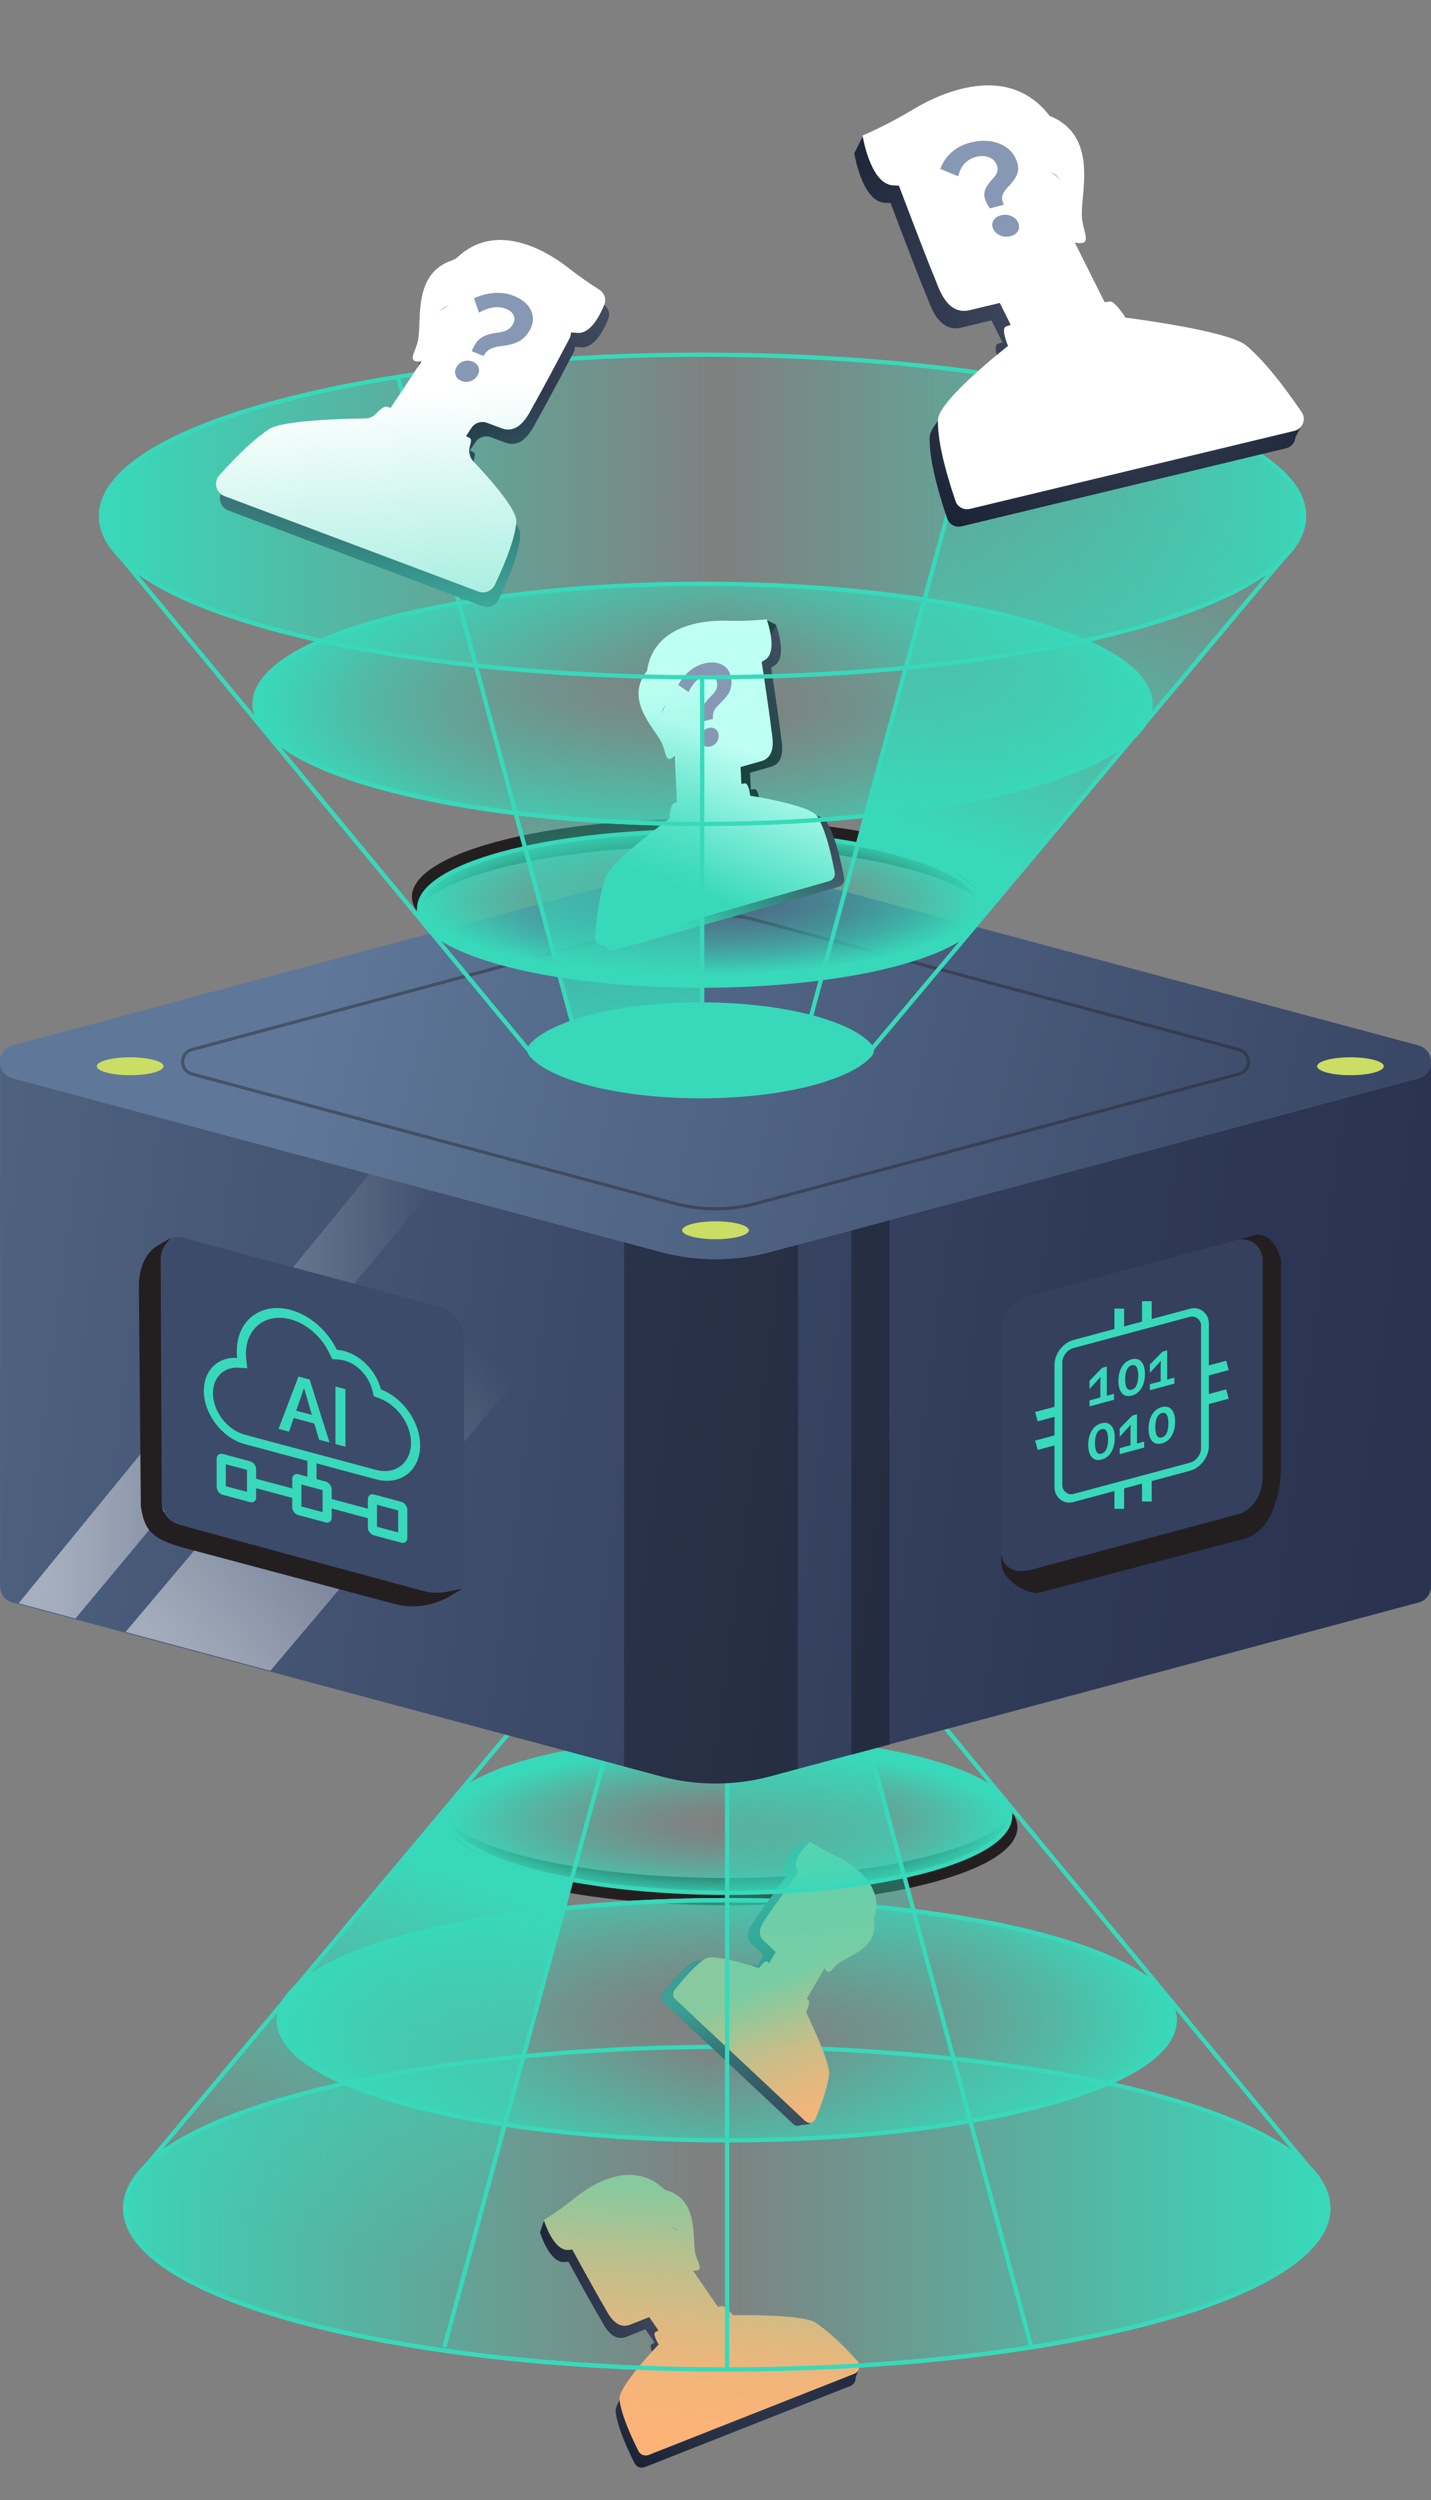 <?xml version="1.0" encoding="UTF-8"?> <svg xmlns="http://www.w3.org/2000/svg" width="630" height="1100" viewBox="0 0 630 1100" fill="none"><rect x="0" y="0" width="630" height="1100" fill="#808080" stroke="none"/> <path d="M410.455 816.27C360.468 829.669 279.43 829.669 229.426 816.27C210.16 811.115 198.34 804.71 193.932 798.028C186.903 808.685 198.705 820.053 229.426 828.28C279.413 841.68 360.45 841.68 410.455 828.28C441.176 820.053 452.978 808.685 445.949 798.028C441.54 804.71 429.72 811.115 410.455 816.27Z" fill="#231F20"></path> <path d="M64.245 953.02L64.297 952.968L126.294 878.873L126.329 878.821L128.794 875.887L198.713 793.363C192.746 804.379 200.58 814.511 231.301 822.738C241.398 825.442 245.529 826.41 251.955 825.951L247.183 839.803L229.791 904.873L221.79 934.795L195.2 1034.21C172.706 1031.02 151.6 1026.87 132.647 1021.79C63.151 1003.16 40.362 976.781 64.245 953.055V953.02Z" fill="url(#paint0_linear_838_150575)"></path> <path d="M319.956 900.587C173.677 900.587 55.095 932.362 55.095 971.558C55.095 1010.75 173.677 1042.53 319.956 1042.53C466.234 1042.53 584.816 1010.75 584.816 971.558C584.816 932.362 466.234 900.587 319.956 900.587Z" fill="url(#paint1_linear_838_150575)"></path> <path d="M122.729 888.888C122.729 859.699 211.029 836.037 319.952 836.037C428.874 836.037 517.174 859.699 517.174 888.888" stroke="#38D9BA" stroke-width="1.875" stroke-miterlimit="10"></path> <path d="M319.95 900.587C173.672 900.587 55.09 932.362 55.09 971.558C55.09 1010.75 173.672 1042.53 319.95 1042.53C466.228 1042.53 584.811 1010.75 584.811 971.558C584.811 932.362 466.228 900.587 319.95 900.587Z" stroke="#38D9BA" stroke-width="1.875" stroke-miterlimit="10"></path> <g clip-path="url(#clip0_838_150575)"> <g clip-path="url(#clip1_838_150575)"> <path fill-rule="evenodd" clip-rule="evenodd" d="M303.844 991.149C303.948 993.183 304.042 995.012 304.308 996.451C304.57 997.873 305.1 999.187 305.558 1000.32C306.589 1002.88 307.251 1004.52 303.639 1004.41C303.54 1004.4 303.442 1004.4 303.345 1004.4C307.482 1010.43 311.267 1015.91 313.456 1019.07C313.809 1019.58 314.121 1020.03 314.386 1020.42C315.331 1020.11 315.961 1019.95 316.163 1019.97C317.728 1020.1 321.029 1024.01 321.029 1024.01C321.029 1024.01 351.231 1023.51 357.029 1027.15C362.09 1030.33 368.326 1035.98 375.738 1044.12C377.416 1045.96 376.704 1048.9 374.387 1049.81L283.887 1085.52C282.171 1086.19 280.217 1085.47 279.389 1083.82C274.391 1073.87 271.608 1066.29 271.04 1061.08C270.423 1055.4 288.27 1036.93 288.27 1036.93C288.27 1036.93 285.705 1032.73 286.682 1031.6C286.805 1031.46 287.34 1031.16 288.185 1030.76L284.136 1024.88L275.742 1028.19C269.93 1030.48 266.546 1024.32 264.859 1021.25C264.644 1020.86 264.457 1020.52 264.296 1020.25C261.533 1015.68 253.633 1001.31 250.257 995.142C249.616 995.209 249.007 995.259 248.43 995.297C241.863 995.729 237.716 982.149 237.716 982.149C237.716 982.149 237.746 982.131 237.805 982.096L239.591 976.772L240.885 980.141C243.455 978.453 247.258 975.826 251.031 972.746C260.864 964.716 277.886 956.01 290.893 968.86C302.852 971.869 303.43 983.111 303.844 991.149ZM293.757 985.104C294.78 985.434 295.687 986.014 296.454 986.751C295.673 986.139 294.775 985.594 293.757 985.104Z" fill="url(#paint2_angular_838_150575)"></path> <path d="M378.342 1041.46L375.67 1049.02L372.943 1043.95L378.342 1041.46Z" fill="url(#paint3_angular_838_150575)"></path> <path d="M285.836 1019.51L291.451 1027.67C292.532 1029.24 318.374 1018.38 316.815 1016.11C315.348 1013.98 308.65 1004.33 301.858 994.374C303.091 985.322 300.194 981.112 292.56 978.591C284.925 976.07 250.397 986.927 250.397 986.927C250.397 986.927 262.444 1009.01 265.996 1014.89C267.424 1017.26 270.89 1025.41 277.442 1022.83L285.836 1019.51Z" fill="#FDB376"></path> <path d="M285.836 1019.51L291.451 1027.67C292.532 1029.24 318.374 1018.38 316.815 1016.11C315.348 1013.98 308.65 1004.33 301.858 994.374C303.091 985.322 300.194 981.112 292.56 978.591C284.925 976.07 250.397 986.927 250.397 986.927C250.397 986.927 262.444 1009.01 265.996 1014.89C267.424 1017.26 270.89 1025.41 277.442 1022.83L285.836 1019.51Z" fill="url(#paint4_linear_838_150575)" fill-opacity="0.6"></path> <path d="M272.74 1055.71C273.308 1060.93 276.091 1068.51 281.089 1078.46C281.917 1080.1 283.871 1080.83 285.587 1080.16L376.087 1044.45C378.404 1043.53 379.116 1040.6 377.438 1038.76C370.026 1030.62 363.79 1024.97 358.729 1021.79C352.931 1018.15 322.729 1018.65 322.729 1018.65C322.729 1018.65 319.428 1014.74 317.863 1014.61C316.299 1014.48 289.358 1025.11 288.382 1026.24C287.405 1027.37 289.97 1031.57 289.97 1031.57C289.97 1031.57 272.123 1050.04 272.74 1055.71Z" fill="#FDB376"></path> <path d="M272.74 1055.71C273.308 1060.93 276.091 1068.51 281.089 1078.46C281.917 1080.1 283.871 1080.83 285.587 1080.16L376.087 1044.45C378.404 1043.53 379.116 1040.6 377.438 1038.76C370.026 1030.62 363.79 1024.97 358.729 1021.79C352.931 1018.15 322.729 1018.65 322.729 1018.65C322.729 1018.65 319.428 1014.74 317.863 1014.61C316.299 1014.48 289.358 1025.11 288.382 1026.24C287.405 1027.37 289.97 1031.57 289.97 1031.57C289.97 1031.57 272.123 1050.04 272.74 1055.71Z" fill="url(#paint5_linear_838_150575)" fill-opacity="0.6"></path> <path d="M306.008 991.089C304.694 983.967 307.579 967.268 292.593 963.498C279.586 950.648 262.564 959.355 252.731 967.384C246.121 972.781 239.416 976.787 239.416 976.787C239.416 976.787 243.563 990.367 250.13 989.935C256.09 989.543 265.436 987.816 278.526 980.806C280.864 979.554 285.034 986.588 286.887 986.795C289.666 987.106 286.442 979.527 293.411 979.435C300.381 979.343 303.767 990.33 297.83 992.673C295.783 993.48 298.189 998.869 305.339 999.045C310.554 999.209 306.861 995.717 306.008 991.089Z" fill="#FDB376"></path> <path d="M306.008 991.089C304.694 983.967 307.579 967.268 292.593 963.498C279.586 950.648 262.564 959.355 252.731 967.384C246.121 972.781 239.416 976.787 239.416 976.787C239.416 976.787 243.563 990.367 250.13 989.935C256.09 989.543 265.436 987.816 278.526 980.806C280.864 979.554 285.034 986.588 286.887 986.795C289.666 987.106 286.442 979.527 293.411 979.435C300.381 979.343 303.767 990.33 297.83 992.673C295.783 993.48 298.189 998.869 305.339 999.045C310.554 999.209 306.861 995.717 306.008 991.089Z" fill="url(#paint6_linear_838_150575)" fill-opacity="0.6"></path> </g> </g> <path d="M319.952 836.038C211.029 836.038 122.729 859.7 122.729 888.889C122.729 918.078 211.029 941.74 319.952 941.74C428.874 941.74 517.174 918.078 517.174 888.889C517.174 859.7 428.874 836.038 319.952 836.038Z" stroke="#38D9BA" stroke-width="1.875" stroke-miterlimit="10"></path> <path d="M319.958 836.038C211.035 836.038 122.735 859.7 122.735 888.889C122.735 918.078 211.035 941.74 319.958 941.74C428.88 941.74 517.18 918.078 517.18 888.889C517.18 859.7 428.88 836.038 319.958 836.038Z" fill="url(#paint7_radial_838_150575)"></path> <g clip-path="url(#clip2_838_150575)"> <path fill-rule="evenodd" clip-rule="evenodd" d="M367.657 862.96C366.211 863.737 364.911 864.435 363.955 865.124C363.009 865.805 362.234 866.644 361.565 867.368C360.057 869 359.09 870.047 357.928 867.377C357.896 867.304 357.864 867.231 357.834 867.159C354.861 872.252 352.177 876.894 350.626 879.578C350.375 880.011 350.154 880.394 349.966 880.719C350.511 881.303 350.847 881.706 350.905 881.859C351.348 883.044 349.634 886.797 349.634 886.797C349.634 886.797 360.402 908.625 359.746 914.104C359.173 918.885 357.2 925.376 353.825 933.577C353.062 935.434 350.678 935.926 349.214 934.553L292.036 880.918C290.952 879.901 290.809 878.227 291.725 877.056C297.252 869.989 301.816 865.351 305.418 863.143C309.338 860.739 328.939 867.381 328.939 867.381C328.939 867.381 331.117 864.066 332.278 864.387C332.425 864.427 332.823 864.716 333.408 865.193L336.3 860.217L330.997 855.242C327.325 851.798 330.646 847.212 332.301 844.926C332.512 844.635 332.696 844.381 332.835 844.172C335.215 840.585 342.966 829.879 346.295 825.296C346.026 824.852 345.78 824.426 345.553 824.019C342.977 819.383 351.443 811.686 351.443 811.686C351.443 811.686 351.466 811.702 351.512 811.732L356.005 811.2L353.996 813.303C356.111 814.594 359.335 816.46 362.878 818.148C372.114 822.547 384.318 831.949 379.436 845.85C381.362 855.599 373.371 859.891 367.657 862.96ZM368.588 853.53C368.699 854.389 368.59 855.25 368.316 856.062C368.494 855.283 368.582 854.441 368.588 853.53Z" fill="url(#paint8_angular_838_150575)"></path> <path fill-rule="evenodd" clip-rule="evenodd" d="M367.657 862.96C366.211 863.737 364.911 864.435 363.955 865.124C363.009 865.805 362.234 866.644 361.565 867.368C360.057 869 359.09 870.047 357.928 867.377C357.896 867.304 357.864 867.231 357.834 867.159C354.861 872.252 352.177 876.894 350.626 879.578C350.375 880.011 350.154 880.394 349.966 880.719C350.511 881.303 350.847 881.706 350.905 881.859C351.348 883.044 349.634 886.797 349.634 886.797C349.634 886.797 360.402 908.625 359.746 914.104C359.173 918.885 357.2 925.376 353.825 933.577C353.062 935.434 350.678 935.926 349.214 934.553L292.036 880.918C290.952 879.901 290.809 878.227 291.725 877.056C297.252 869.989 301.816 865.351 305.418 863.143C309.338 860.739 328.939 867.381 328.939 867.381C328.939 867.381 331.117 864.066 332.278 864.387C332.425 864.427 332.823 864.716 333.408 865.193L336.3 860.217L330.997 855.242C327.325 851.798 330.646 847.212 332.301 844.926C332.512 844.635 332.696 844.381 332.835 844.172C335.215 840.585 342.966 829.879 346.295 825.296C346.026 824.852 345.78 824.426 345.553 824.019C342.977 819.383 351.443 811.686 351.443 811.686C351.443 811.686 351.466 811.702 351.512 811.732L356.005 811.2L353.996 813.303C356.111 814.594 359.335 816.46 362.878 818.148C372.114 822.547 384.318 831.949 379.436 845.85C381.362 855.599 373.371 859.891 367.657 862.96ZM368.588 853.53C368.699 854.389 368.59 855.25 368.316 856.062C368.494 855.283 368.582 854.441 368.588 853.53Z" fill="url(#paint9_linear_838_150575)" fill-opacity="0.6"></path> <path d="M356.658 934.559L350.229 935.217L352.989 931.481L356.658 934.559Z" fill="url(#paint10_angular_838_150575)"></path> <path d="M356.658 934.559L350.229 935.217L352.989 931.481L356.658 934.559Z" fill="url(#paint11_linear_838_150575)" fill-opacity="0.6"></path> <path d="M341.547 858.857L337.536 865.757C336.764 867.085 353.581 882.17 354.695 880.254C355.743 878.45 360.462 870.25 365.379 861.872C372.399 859.653 374.468 856.093 373.676 849.663C372.883 843.233 353.084 821.817 353.084 821.817C353.084 821.817 341.142 838.199 338.082 842.811C336.851 844.666 332.105 849.999 336.244 853.882L341.547 858.857Z" fill="#FDB376"></path> <path d="M341.547 858.857L337.536 865.757C336.764 867.085 353.581 882.17 354.695 880.254C355.743 878.45 360.462 870.25 365.379 861.872C372.399 859.653 374.468 856.093 373.676 849.663C372.883 843.233 353.084 821.817 353.084 821.817C353.084 821.817 341.142 838.199 338.082 842.811C336.851 844.666 332.105 849.999 336.244 853.882L341.547 858.857Z" fill="url(#paint12_linear_838_150575)" fill-opacity="0.6"></path> <path d="M310.665 861.782C307.063 863.99 302.499 868.628 296.972 875.696C296.056 876.866 296.199 878.541 297.283 879.557L354.461 933.192C355.925 934.566 358.308 934.073 359.072 932.217C362.447 924.016 364.42 917.525 364.993 912.743C365.649 907.265 354.881 885.436 354.881 885.436C354.881 885.436 356.595 881.684 356.152 880.499C355.708 879.314 338.687 863.348 337.525 863.027C336.364 862.705 334.186 866.021 334.186 866.021C334.186 866.021 314.585 859.379 310.665 861.782Z" fill="#FDB376"></path> <path d="M310.665 861.782C307.063 863.99 302.499 868.628 296.972 875.696C296.056 876.866 296.199 878.541 297.283 879.557L354.461 933.192C355.925 934.566 358.308 934.073 359.072 932.217C362.447 924.016 364.42 917.525 364.993 912.743C365.649 907.265 354.881 885.436 354.881 885.436C354.881 885.436 356.595 881.684 356.152 880.499C355.708 879.314 338.687 863.348 337.525 863.027C336.364 862.705 334.186 866.021 334.186 866.021C334.186 866.021 314.585 859.379 310.665 861.782Z" fill="url(#paint13_linear_838_150575)" fill-opacity="0.6"></path> <path d="M369.202 863.763C373.938 860.354 387.096 856.705 384.683 844.49C389.565 830.588 377.361 821.186 368.124 816.787C361.917 813.831 356.689 810.326 356.689 810.326C356.689 810.326 348.224 818.023 350.8 822.658C353.138 826.865 357.615 833.079 367.229 840.202C368.947 841.474 365.258 846.934 365.745 848.355C366.476 850.487 370.887 845.528 373.354 850.574C375.821 855.619 368.983 861.87 365.232 858.351C363.938 857.138 360.841 860.747 363.175 866.016C364.852 869.871 366.124 865.979 369.202 863.763Z" fill="#FDB376"></path> <path d="M369.202 863.763C373.938 860.354 387.096 856.705 384.683 844.49C389.565 830.588 377.361 821.186 368.124 816.787C361.917 813.831 356.689 810.326 356.689 810.326C356.689 810.326 348.224 818.023 350.8 822.658C353.138 826.865 357.615 833.079 367.229 840.202C368.947 841.474 365.258 846.934 365.745 848.355C366.476 850.487 370.887 845.528 373.354 850.574C375.821 855.619 368.983 861.87 365.232 858.351C363.938 857.138 360.841 860.747 363.175 866.016C364.852 869.871 366.124 865.979 369.202 863.763Z" fill="url(#paint14_linear_838_150575)" fill-opacity="0.6"></path> </g> <path d="M55.09 971.558C55.09 1010.75 173.672 1042.53 319.95 1042.53C466.228 1042.53 584.811 1010.75 584.811 971.558" stroke="#38D9BA" stroke-width="1.875" stroke-miterlimit="10"></path> <path d="M320.107 1042.13L320.107 757.563" stroke="#38D9BA" stroke-width="1.875" stroke-miterlimit="10"></path> <path d="M580.559 958.904L396.078 735.99" stroke="#38D9BA" stroke-width="1.875" stroke-miterlimit="10"></path> <path d="M59.32 958.904L245.529 736.908" stroke="#38D9BA" stroke-width="1.875" stroke-miterlimit="10"></path> <path d="M377.258 748.382L454.078 1032.77" stroke="#38D9BA" stroke-width="1.875" stroke-miterlimit="10"></path> <path d="M272.15 751.595L195.587 1032.77" stroke="#38D9BA" stroke-width="1.875" stroke-miterlimit="10"></path> <path d="M320.803 764.907C252.36 764.907 196.877 780.114 196.877 798.872C196.877 817.63 252.36 832.837 320.803 832.837C389.245 832.837 444.729 817.63 444.729 798.872C444.729 780.114 389.245 764.907 320.803 764.907Z" fill="url(#paint15_radial_838_150575)" stroke="#38D9BA" stroke-width="1.875" stroke-miterlimit="10"></path> <path d="M320.372 900.605L320.389 757.103C344.358 757.103 359.91 755.726 378.728 748.842L402.459 840.36L420.467 905.968C387.941 902.341 355.085 900.605 320.389 900.605H320.372Z" fill="url(#paint16_linear_838_150575)"></path> <path d="M376.192 722.836C345.603 712.837 296.013 712.837 265.414 722.836C255.562 726.051 248.893 729.917 245.392 734.01C244.183 735.423 244.183 737.477 245.392 738.89C248.893 742.983 255.562 746.849 265.414 750.063C296.002 760.063 345.592 760.063 376.192 750.063C386.043 746.849 392.713 742.983 396.214 738.89C397.422 737.477 397.422 735.423 396.214 734.01C392.713 729.917 386.043 726.051 376.192 722.836Z" fill="#1B6C5D"></path> <path d="M624.465 474.403L389.666 537.32L356.185 546.294L351.325 547.595L339.211 550.841C323.364 555.093 306.667 555.093 290.821 550.841L274.783 546.537L5.566 474.403C1.869 473.414 0.029 470.289 0.029 467.183V697.886C0.029 701.01 1.869 704.116 5.566 705.106L274.783 777.24L290.821 781.544C306.667 785.796 323.364 785.796 339.211 781.544L351.325 778.298L356.185 776.997L389.666 768.023L624.465 705.106C628.162 704.116 630.002 700.992 630.002 697.886V467.183C630.002 470.307 628.162 473.414 624.465 474.403Z" fill="url(#paint17_linear_838_150575)"></path> <path style="mix-blend-mode:overlay" opacity="0.5" d="M55.27 718.053L119.011 735.136L277.801 547.395L213.852 530.26L55.27 718.053Z" fill="url(#paint18_linear_838_150575)"></path> <path style="mix-blend-mode:overlay" opacity="0.5" d="M8.188 705.44L33.223 712.145L190.055 523.884L162.629 516.538L8.188 705.44Z" fill="url(#paint19_linear_838_150575)"></path> <g style="mix-blend-mode:overlay" opacity="0.3"> <path d="M339.195 550.839C323.348 555.091 306.651 555.091 290.805 550.839L274.768 546.535V777.238L290.805 781.542C306.651 785.794 323.348 785.794 339.195 781.542L351.31 778.296V547.593L339.195 550.839Z" fill="black"></path> </g> <g style="mix-blend-mode:overlay" opacity="0.3"> <path d="M374.814 541.492V772.178L391.564 767.7V536.997L374.814 541.492Z" fill="black"></path> </g> <path d="M290.802 550.84L5.547 474.401C-1.847 472.423 -1.847 461.939 5.547 459.961L290.802 383.523C306.648 379.27 323.345 379.27 339.192 383.523L624.446 459.961C631.84 461.939 631.84 472.423 624.446 474.401L339.192 550.84C323.345 555.092 306.648 555.092 290.802 550.84Z" fill="url(#paint20_linear_838_150575)"></path> <path d="M57.303 473.083C65.412 473.083 71.986 471.319 71.986 469.143C71.986 466.967 65.412 465.203 57.303 465.203C49.193 465.203 42.619 466.967 42.619 469.143C42.619 471.319 49.193 473.083 57.303 473.083Z" fill="#CBDD64"></path> <path d="M314.998 545.251C323.108 545.251 329.682 543.487 329.682 541.311C329.682 539.135 323.108 537.371 314.998 537.371C306.889 537.371 300.314 539.135 300.314 541.311C300.314 543.487 306.889 545.251 314.998 545.251Z" fill="#CBDD64"></path> <path d="M314.998 397.097C323.108 397.097 329.682 395.333 329.682 393.157C329.682 390.981 323.108 389.217 314.998 389.217C306.889 389.217 300.314 390.981 300.314 393.157C300.314 395.333 306.889 397.097 314.998 397.097Z" fill="#CBDD64"></path> <path d="M594.535 473.083C602.645 473.083 609.219 471.319 609.219 469.143C609.219 466.967 602.645 465.203 594.535 465.203C586.426 465.203 579.852 466.967 579.852 469.143C579.852 471.319 586.426 473.083 594.535 473.083Z" fill="#CBDD64"></path> <g style="mix-blend-mode:overlay" opacity="0.42"> <path d="M296.979 529.492L84.535 472.563C79.033 471.087 79.033 463.277 84.535 461.801L296.979 404.872C308.781 401.713 321.208 401.713 333.011 404.872L545.455 461.801C550.957 463.277 550.957 471.087 545.455 472.563L333.011 529.492C321.208 532.651 308.781 532.651 296.979 529.492Z" stroke="#231F20" stroke-width="1.389" stroke-miterlimit="10"></path> </g> <rect width="138.611" height="127.465" rx="10.669" transform="matrix(0.966 0.259 0 1 70.414 541.888)" fill="#3D4B6A"></rect> <path fill-rule="evenodd" clip-rule="evenodd" d="M127.223 629.909L122.641 628.681L131.398 605.673L136.32 606.992L145.078 634.693L140.478 633.46L138.408 626.352L129.294 623.91L127.223 629.909ZM133.91 610.862L133.808 610.834L130.397 620.709L137.305 622.56L133.91 610.862Z" fill="#38D9BA"></path> <path d="M152.07 636.566L147.691 635.393V610.039L152.07 611.212V636.566Z" fill="#38D9BA"></path> <path fill-rule="evenodd" clip-rule="evenodd" d="M89.748 611.909C89.748 602.783 96.073 596.882 104.432 597.496C104.319 596.496 104.261 595.493 104.261 594.491C104.261 580.971 114.847 572.847 127.907 576.347C136.599 578.676 144.196 585.567 148.305 593.902C149.356 593.97 150.442 594.149 151.553 594.447C159.211 596.499 165.672 603.534 167.696 611.329C177.41 615.052 184.963 625.605 184.963 635.96C184.963 646.96 176.441 653.616 165.86 650.968V650.971L139.358 643.87V650.794L143.366 651.868C144.842 652.263 146.038 653.822 146.038 655.35V659.563L161.957 663.828V659.615C161.957 658.088 163.153 657.17 164.629 657.565L176.651 660.786C178.127 661.182 179.323 662.741 179.323 664.268V676.715C179.323 678.242 178.127 679.16 176.651 678.765L164.629 675.544C163.153 675.148 161.957 673.589 161.957 672.062V667.977L146.038 663.712V667.796C146.038 669.324 144.842 670.242 143.366 669.846L131.344 666.625C129.868 666.23 128.672 664.671 128.672 663.143V659.059L112.754 654.793V658.878C112.754 660.406 111.558 661.323 110.082 660.928L98.06 657.707C96.584 657.311 95.388 655.752 95.388 654.225V641.778C95.388 640.251 96.584 639.333 98.06 639.728L110.082 642.95C111.558 643.345 112.754 644.904 112.754 646.432V650.644L128.672 654.909V650.697C128.672 649.169 129.868 648.251 131.344 648.646L135.35 649.72V642.796L107.53 635.342C97.686 632.565 89.748 622.133 89.748 611.909ZM165.791 646.801L165.655 646.768L165.524 646.732L165.519 646.731L165.514 646.73L107.785 631.261L107.78 631.26L107.776 631.259L107.682 631.234L107.584 631.206C99.93 629.047 93.756 620.934 93.756 612.983C93.756 605.89 98.672 601.295 105.171 601.772L108.859 602.044L108.411 598.066C108.317 597.235 108.268 596.401 108.268 595.565C108.268 584.336 117.061 577.59 127.907 580.496C135.121 582.429 141.432 588.144 144.85 595.079L146.289 597.998L149.075 598.18C149.874 598.232 150.702 598.368 151.553 598.596C157.378 600.157 162.304 605.511 163.846 611.449L164.59 614.313L167.253 615.333C174.96 618.288 180.955 626.668 180.955 634.887C180.955 643.619 174.19 648.903 165.791 646.801ZM132.68 653.154V662.834L142.03 665.339V655.659L132.68 653.154ZM99.396 653.916V644.235L108.746 646.741V656.421L99.396 653.916ZM165.965 662.072V671.752L175.315 674.258V664.578L165.965 662.072Z" fill="#38D9BA"></path> <path d="M71.211 660.26L70.737 553.97C70.736 551.461 71.604 549.029 73.193 547.087L75.101 544.756C75.101 544.756 71.944 546.553 69.281 548.15C63.255 551.766 61.073 559.383 61.137 566.411L62.007 662.601C63.462 673.27 66.857 677.15 80.92 681.029C84.02 681.884 145.992 698.355 173.584 705.687C181.946 707.909 190.828 706.645 198.247 702.194L203.616 698.973L196.623 700.371C193.248 701.046 189.799 700.941 186.476 700.044C165.407 694.358 84.878 672.614 78.981 670.845C74.838 669.602 72.862 666.807 71.951 664.816C71.302 663.4 71.218 661.818 71.211 660.26Z" fill="#231F20"></path> <rect width="119.277" height="120.576" rx="12.075" transform="matrix(0.966 -0.259 0 1 440.727 573.486)" fill="#34405E"></rect> <path d="M492.756 577.898V584.189" stroke="#38D9BA" stroke-width="4.255" stroke-linecap="square"></path> <path d="M492.756 655.475V661.765" stroke="#38D9BA" stroke-width="4.255" stroke-linecap="square"></path> <path d="M504.91 574.642V580.932" stroke="#38D9BA" stroke-width="4.255" stroke-linecap="square"></path> <path d="M504.91 652.219V658.51" stroke="#38D9BA" stroke-width="4.255" stroke-linecap="square"></path> <path d="M538.33 601.331L532.254 602.959" stroke="#38D9BA" stroke-width="4.255" stroke-linecap="square"></path> <path d="M464.404 621.139L458.329 622.767" stroke="#38D9BA" stroke-width="4.255" stroke-linecap="square"></path> <path d="M538.33 613.912L532.254 615.54" stroke="#38D9BA" stroke-width="4.255" stroke-linecap="square"></path> <path d="M464.412 633.719L458.336 635.347" stroke="#38D9BA" stroke-width="4.255" stroke-linecap="square"></path> <rect x="1.712" y="1.314" width="66.776" height="67.742" rx="6.814" transform="matrix(0.966 -0.259 0 1 464.318 592.267)" stroke="#38D9BA" stroke-width="3.546"></rect> <path d="M486.943 616.658L487.114 616.612L490.108 615.81L490.279 615.764V615.587V613.684V613.507L490.108 613.553L487.114 614.355V601.679V601.502L486.943 601.548L485.371 601.969L485.315 601.984L485.27 602.031L479.92 607.523L479.85 607.595V607.685V610.327V610.696L480.128 610.391L482.68 607.593L482.68 607.593L482.681 607.592L484.696 605.354L484.607 607.989L484.607 607.989V607.995V615.026L480.021 616.255L479.85 616.301V616.479V618.381V618.558L480.021 618.513L484.607 617.284L484.779 617.238L486.943 616.658ZM495.159 613.744L495.16 613.745C496.01 614.163 497.034 614.207 498.222 613.889C499.423 613.567 500.448 612.974 501.285 612.103L501.286 612.103C502.132 611.219 502.776 610.13 503.221 608.844C503.666 607.558 503.886 606.13 503.886 604.563C503.886 602.969 503.666 601.651 503.221 600.617C502.776 599.57 502.132 598.832 501.285 598.416C500.447 597.994 499.423 597.95 498.222 598.272C497.034 598.59 496.01 599.184 495.16 600.057C494.313 600.927 493.669 602.009 493.224 603.296C492.778 604.582 492.558 606.017 492.558 607.598C492.558 609.151 492.779 610.461 493.223 611.522L493.224 611.523C493.669 612.57 494.313 613.314 495.159 613.744ZM500.503 601.329L500.503 601.329C501.027 602.137 501.298 603.438 501.298 605.257C501.298 607.045 501.027 608.493 500.503 609.611C499.987 610.696 499.233 611.361 498.222 611.632C497.226 611.899 496.478 611.637 495.962 610.827C495.438 609.99 495.167 608.688 495.167 606.899C495.167 605.081 495.438 603.635 495.962 602.546L495.962 602.545C496.478 601.459 497.226 600.796 498.222 600.529C499.234 600.258 499.988 600.52 500.503 601.329ZM513.504 609.541L513.675 609.495L516.669 608.693L516.84 608.647V608.47V606.567V606.39L516.669 606.436L513.675 607.238V594.562V594.385L513.504 594.431L511.931 594.852L511.875 594.867L511.83 594.914L506.48 600.406L506.41 600.478V600.568V603.21V603.579L506.689 603.274L509.241 600.476L509.242 600.475L511.257 598.237L511.168 600.872L511.168 600.872V600.878V607.91L506.582 609.138L506.41 609.184V609.362V611.264V611.441L506.582 611.396L511.168 610.167L511.339 610.121L513.504 609.541ZM481.878 641.878L481.88 641.878C482.73 642.296 483.754 642.341 484.942 642.022C486.143 641.7 487.168 641.107 488.005 640.236L488.005 640.236C488.851 639.352 489.495 638.263 489.941 636.977C490.386 635.691 490.606 634.263 490.606 632.696C490.606 631.102 490.386 629.784 489.94 628.75C489.495 627.703 488.851 626.965 488.005 626.549C487.167 626.127 486.143 626.083 484.942 626.405C483.754 626.723 482.73 627.317 481.88 628.19C481.033 629.06 480.389 630.143 479.943 631.429C479.498 632.716 479.278 634.151 479.278 635.731C479.278 637.284 479.498 638.594 479.943 639.655L479.943 639.656C480.389 640.704 481.033 641.447 481.878 641.878ZM487.223 629.462L487.223 629.463C487.746 630.27 488.017 631.571 488.017 633.39C488.017 635.178 487.747 636.626 487.222 637.744C486.707 638.829 485.953 639.494 484.942 639.765C483.945 640.032 483.198 639.77 482.682 638.961C482.157 638.123 481.887 636.821 481.887 635.032C481.887 633.214 482.158 631.768 482.681 630.68L482.682 630.678C483.198 629.592 483.945 628.929 484.942 628.662C485.953 628.391 486.707 628.653 487.223 629.462ZM500.223 637.674L500.395 637.628L503.388 636.826L503.56 636.78V636.603V634.7V634.523L503.388 634.569L500.395 635.371V622.696V622.518L500.223 622.564L498.651 622.985L498.595 623L498.55 623.047L493.2 628.539L493.13 628.611V628.701V631.343V631.712L493.408 631.407L495.961 628.609L495.962 628.608L497.977 626.37L497.888 629.005L497.888 629.005V629.011V636.043L493.301 637.272L493.13 637.318V637.495V639.397V639.575L493.301 639.529L497.888 638.3L498.059 638.254L500.223 637.674ZM508.439 634.761L508.441 634.761C509.291 635.179 510.315 635.224 511.503 634.905C512.704 634.584 513.728 633.99 514.566 633.119L514.566 633.119C515.412 632.235 516.056 631.147 516.501 629.86C516.947 628.574 517.167 627.146 517.167 625.579C517.167 623.985 516.947 622.668 516.501 621.634C516.056 620.586 515.412 619.849 514.565 619.432C513.728 619.011 512.704 618.966 511.503 619.288C510.315 619.607 509.291 620.2 508.441 621.073C507.594 621.943 506.949 623.026 506.504 624.312C506.059 625.599 505.839 627.034 505.839 628.614C505.839 630.168 506.059 631.477 506.504 632.538L506.504 632.539C506.949 633.587 507.593 634.33 508.439 634.761ZM513.783 622.345L513.784 622.346C514.307 623.153 514.578 624.455 514.578 626.273C514.578 628.061 514.308 629.509 513.783 630.627C513.268 631.712 512.514 632.377 511.503 632.648C510.506 632.915 509.758 632.653 509.243 631.844C508.718 631.006 508.448 629.704 508.448 627.915C508.448 626.097 508.719 624.651 509.242 623.563L509.242 623.562C509.758 622.475 510.506 621.812 511.503 621.545C512.514 621.274 513.268 621.536 513.783 622.345Z" fill="#38D9BA" stroke="#38D9BA" stroke-width="0.355"></path> <path d="M456.791 689.962C440.768 694.969 440.768 683.452 440.768 683.452V686.562C440.768 688.794 441.253 691.042 442.575 692.841C448.472 700.874 456.791 700.978 456.791 700.978L546.42 677.443C563.946 673.938 563.946 646.399 563.946 646.399V554.265C560.441 541.747 552.93 543.249 552.93 543.249L545.92 545.252C555.934 545.252 555.934 554.265 555.934 554.265V646.399C556.936 662.422 546.42 665.927 546.42 665.927L456.791 689.962Z" fill="#231F20"></path> <path d="M218.79 382.324C268.776 368.924 349.814 368.924 399.818 382.324C419.084 387.478 430.904 393.883 435.312 400.565C442.342 389.908 430.539 378.54 399.818 370.313C349.831 356.914 268.794 356.914 218.79 370.313C188.069 378.54 176.266 389.908 183.295 400.565C187.704 393.883 199.524 387.478 218.79 382.324Z" fill="#231F20"></path> <path d="M253.05 475.757C283.639 485.756 333.229 485.756 363.829 475.757C373.68 472.542 380.35 468.676 383.85 464.583C385.059 463.17 385.059 461.116 383.85 459.703C380.35 455.61 373.68 451.744 363.829 448.53C333.24 438.53 283.65 438.53 253.05 448.53C243.199 451.744 236.529 455.61 233.029 459.703C231.82 461.116 231.82 463.17 233.029 464.583C236.529 468.676 243.199 472.542 253.05 475.757Z" fill="#38D9BA"></path> <path d="M564.997 245.573L564.945 245.625L502.948 319.72L502.913 319.772L500.448 322.706L430.529 405.23C436.496 394.214 428.662 384.082 397.941 375.855C387.844 373.151 383.713 372.183 377.287 372.642L382.06 358.79L399.451 293.72L407.452 263.798L434.042 164.379C456.536 167.573 477.642 171.721 496.595 176.807C566.091 195.43 588.88 221.812 564.997 245.538V245.573Z" fill="url(#paint21_linear_838_150575)"></path> <path d="M309.286 298.006C455.565 298.006 574.147 266.231 574.147 227.035C574.147 187.839 455.565 156.064 309.286 156.064C163.008 156.064 44.426 187.839 44.426 227.035C44.426 266.231 163.008 298.006 309.286 298.006Z" fill="url(#paint22_linear_838_150575)"></path> <path d="M309.292 362.554C418.215 362.554 506.515 338.892 506.515 309.704C506.515 280.515 418.215 256.853 309.292 256.853C200.37 256.853 112.07 280.515 112.07 309.704C112.07 338.892 200.37 362.554 309.292 362.554Z" stroke="#38D9BA" stroke-width="1.875" stroke-miterlimit="10"></path> <path d="M308.44 433.686C376.882 433.686 432.365 418.479 432.365 399.721C432.365 380.963 376.882 365.756 308.44 365.756C239.997 365.756 184.514 380.963 184.514 399.721C184.514 418.479 239.997 433.686 308.44 433.686Z" fill="url(#paint23_radial_838_150575)" stroke="#38D9BA" stroke-width="1.875" stroke-miterlimit="10"></path> <path d="M309.285 362.554C418.207 362.554 506.507 338.892 506.507 309.704C506.507 280.515 418.207 256.853 309.285 256.853C200.362 256.853 112.062 280.515 112.062 309.704C112.062 338.892 200.362 362.554 309.285 362.554Z" fill="url(#paint24_radial_838_150575)"></path> <g clip-path="url(#clip3_838_150575)"> <path d="M330.2 339.984L330.71 350.332C330.808 352.325 302.421 359.689 302.279 356.815C302.146 354.111 301.595 341.841 300.921 329.248C294.151 322.503 293.888 317.163 298.636 310.222C303.385 303.28 338.987 290.394 338.987 290.394C338.987 290.394 342.987 316.406 343.765 323.549C344.078 326.421 346.37 335.402 339.282 337.41L330.2 339.984Z" fill="url(#paint25_angular_838_150575)"></path> <path d="M330.2 339.984L330.71 350.332C330.808 352.325 302.421 359.689 302.279 356.815C302.146 354.111 301.595 341.841 300.921 329.248C294.151 322.503 293.888 317.163 298.636 310.222C303.385 303.28 338.987 290.394 338.987 290.394C338.987 290.394 342.987 316.406 343.765 323.549C344.078 326.421 346.37 335.402 339.282 337.41L330.2 339.984Z" fill="url(#paint26_linear_838_150575)"></path> <path d="M364.065 361.775C366.932 366.521 369.454 374.719 371.629 386.369C371.942 388.046 370.914 389.68 369.272 390.145L270.383 418.166C268.166 418.794 265.995 417.034 266.189 414.737C267.185 402.963 268.798 394.096 271.029 388.137C273.539 381.429 298.974 362.68 298.974 362.68C298.974 362.68 299.235 357.331 300.453 356.229C301.671 355.128 330.82 346.869 332.351 347.191C333.882 347.513 334.416 352.635 334.416 352.635C334.416 352.635 360.978 356.665 364.065 361.775Z" fill="url(#paint27_angular_838_150575)"></path> <path d="M364.065 361.775C366.932 366.521 369.454 374.719 371.629 386.369C371.942 388.046 370.914 389.68 369.272 390.145L270.383 418.166C268.166 418.794 265.995 417.034 266.189 414.737C267.185 402.963 268.798 394.096 271.029 388.137C273.539 381.429 298.974 362.68 298.974 362.68C298.974 362.68 299.235 357.331 300.453 356.229C301.671 355.128 330.82 346.869 332.351 347.191C333.882 347.513 334.416 352.635 334.416 352.635C334.416 352.635 360.978 356.665 364.065 361.775Z" fill="url(#paint28_linear_838_150575)"></path> <path d="M295.389 329.148C291.961 322.392 278.965 310.337 289.033 297.691C291.694 278.75 311.373 275.187 324.647 275.623C333.568 275.916 341.686 274.992 341.686 274.992C341.686 274.992 346.857 288.916 341.122 292.725C335.917 296.181 327.049 300.676 311.715 303.155C308.976 303.598 309.973 312.094 308.564 313.442C306.45 315.464 304.321 307.116 298.468 311.463C292.614 315.809 296.77 327.095 303.194 325.274C305.41 324.647 306.829 330.655 300.995 335.34C296.762 338.785 297.617 333.537 295.389 329.148Z" fill="url(#paint29_angular_838_150575)"></path> <path d="M295.389 329.148C291.961 322.392 278.965 310.337 289.033 297.691C291.694 278.75 311.373 275.187 324.647 275.623C333.568 275.916 341.686 274.992 341.686 274.992C341.686 274.992 346.857 288.916 341.122 292.725C335.917 296.181 327.049 300.676 311.715 303.155C308.976 303.598 309.973 312.094 308.564 313.442C306.45 315.464 304.321 307.116 298.468 311.463C292.614 315.809 296.77 327.095 303.194 325.274C305.41 324.647 306.829 330.655 300.995 335.34C296.762 338.785 297.617 333.537 295.389 329.148Z" fill="url(#paint30_linear_838_150575)"></path> <path d="M337.5 272.833L341.667 274.917L339.167 279.917L337.5 272.833Z" fill="#1C4542"></path> <path d="M326.034 337.484L326.543 347.832C326.642 349.825 298.255 357.189 298.113 354.315C297.98 351.611 297.429 339.341 296.755 326.748C289.985 320.003 289.722 314.663 294.47 307.722C299.219 300.78 334.821 287.894 334.821 287.894C334.821 287.894 338.821 313.906 339.599 321.049C339.912 323.922 342.204 332.902 335.116 334.91L326.034 337.484Z" fill="#BEFFF3"></path> <path d="M326.034 337.484L326.543 347.832C326.642 349.825 298.255 357.189 298.113 354.315C297.98 351.611 297.429 339.341 296.755 326.748C289.985 320.003 289.722 314.663 294.47 307.722C299.219 300.78 334.821 287.894 334.821 287.894C334.821 287.894 338.821 313.906 339.599 321.049C339.912 323.922 342.204 332.902 335.116 334.91L326.034 337.484Z" fill="url(#paint31_linear_838_150575)"></path> <path d="M359.899 359.275C362.766 364.021 365.288 372.219 367.463 383.869C367.776 385.547 366.748 387.18 365.106 387.645L266.217 415.666C263.999 416.294 261.829 414.534 262.023 412.237C263.019 400.463 264.632 391.596 266.863 385.637C269.373 378.929 294.808 360.18 294.808 360.18C294.808 360.18 295.069 354.831 296.287 353.729C297.505 352.628 326.654 344.369 328.185 344.691C329.716 345.013 330.25 350.135 330.25 350.135C330.25 350.135 356.812 354.165 359.899 359.275Z" fill="#BEFFF3"></path> <path d="M359.899 359.275C362.766 364.021 365.288 372.219 367.463 383.869C367.776 385.547 366.748 387.18 365.106 387.645L266.217 415.666C263.999 416.294 261.829 414.534 262.023 412.237C263.019 400.463 264.632 391.596 266.863 385.637C269.373 378.929 294.808 360.18 294.808 360.18C294.808 360.18 295.069 354.831 296.287 353.729C297.505 352.628 326.654 344.369 328.185 344.691C329.716 345.013 330.25 350.135 330.25 350.135C330.25 350.135 356.812 354.165 359.899 359.275Z" fill="url(#paint32_linear_838_150575)"></path> <path d="M291.223 326.648C287.795 319.892 274.799 307.837 284.867 295.191C287.528 276.25 307.207 272.687 320.481 273.123C329.402 273.416 337.52 272.492 337.52 272.492C337.52 272.492 342.691 286.416 336.956 290.225C331.751 293.681 322.883 298.176 307.549 300.655C304.81 301.098 305.807 309.594 304.398 310.942C302.284 312.964 300.155 304.616 294.301 308.963C288.448 313.309 292.604 324.595 299.028 322.774C301.244 322.147 302.663 328.155 296.829 332.84C292.596 336.285 293.451 331.037 291.223 326.648Z" fill="#BEFFF3"></path> <path d="M291.223 326.648C287.795 319.892 274.799 307.837 284.867 295.191C287.528 276.25 307.207 272.687 320.481 273.123C329.402 273.416 337.52 272.492 337.52 272.492C337.52 272.492 342.691 286.416 336.956 290.225C331.751 293.681 322.883 298.176 307.549 300.655C304.81 301.098 305.807 309.594 304.398 310.942C302.284 312.964 300.155 304.616 294.301 308.963C288.448 313.309 292.604 324.595 299.028 322.774C301.244 322.147 302.663 328.155 296.829 332.84C292.596 336.285 293.451 331.037 291.223 326.648Z" fill="url(#paint33_linear_838_150575)"></path> <g style="mix-blend-mode:luminosity"> <path d="M313.904 316.314L309.365 317.433C308.974 315.83 308.817 314.436 308.893 313.251C309.001 312.058 309.391 310.912 310.063 309.813C310.767 308.706 311.788 307.505 313.126 306.208C314.169 305.218 314.877 304.31 315.251 303.485C315.653 302.619 315.803 301.683 315.701 300.675C315.566 299.342 315.013 298.395 314.042 297.835C313.1 297.234 311.896 297.115 310.431 297.476C307.373 298.23 304.949 300.578 303.161 304.518L298.579 301.349C299.961 298.875 301.632 296.831 303.59 295.214C305.549 293.598 307.691 292.503 310.016 291.93C312.214 291.388 314.167 291.323 315.874 291.735C317.612 292.139 319.018 292.959 320.089 294.194C321.161 295.429 321.794 297.006 321.988 298.924C322.192 300.94 321.917 302.74 321.164 304.326C320.438 305.871 319.032 307.618 316.943 309.566C315.662 310.781 314.794 311.879 314.338 312.858C313.911 313.796 313.766 314.948 313.904 316.314ZM312.78 328.438C311.634 328.72 310.638 328.566 309.795 327.974C308.952 327.383 308.471 326.501 308.352 325.331C308.234 324.161 308.519 323.107 309.208 322.171C309.893 321.202 310.809 320.576 311.956 320.293C313.135 320.003 314.13 320.157 314.941 320.757C315.782 321.316 316.261 322.181 316.379 323.351C316.498 324.521 316.214 325.591 315.529 326.56C314.875 327.521 313.959 328.147 312.78 328.438Z" fill="#8798B4"></path> </g> </g> <path d="M506.515 309.705C506.515 338.893 418.215 362.555 309.292 362.555C200.37 362.555 112.07 338.893 112.07 309.705" stroke="#38D9BA" stroke-width="1.875" stroke-miterlimit="10"></path> <path d="M309.292 298.006C455.571 298.006 574.153 266.231 574.153 227.035C574.153 187.839 455.571 156.064 309.292 156.064C163.014 156.064 44.432 187.839 44.432 227.035C44.432 266.231 163.014 298.006 309.292 298.006Z" stroke="#38D9BA" stroke-width="1.875" stroke-miterlimit="10"></path> <path d="M309.135 297.988L309.135 441.03" stroke="#38D9BA" stroke-width="1.875" stroke-miterlimit="10"></path> <path d="M48.684 239.688L233.165 462.602" stroke="#38D9BA" stroke-width="1.875" stroke-miterlimit="10"></path> <path d="M569.922 239.688L383.713 461.684" stroke="#38D9BA" stroke-width="1.875" stroke-miterlimit="10"></path> <path d="M251.984 450.209L175.164 165.818" stroke="#38D9BA" stroke-width="1.875" stroke-miterlimit="10"></path> <path d="M357.092 446.996L433.655 165.818" stroke="#38D9BA" stroke-width="1.875" stroke-miterlimit="10"></path> <path d="M309.394 297.988L309.377 441.49C285.407 441.49 272.457 454.262 251.525 450.669L227.306 358.233L209.299 292.625C241.825 296.253 274.681 297.988 309.377 297.988H309.394Z" fill="url(#paint34_linear_838_150575)"></path> <g clip-path="url(#clip4_838_150575)"> <path d="M216.163 192.375C213.625 191.422 210.765 192.347 209.266 194.605L204.938 201.122C203.611 203.12 170.893 189.993 172.806 187.112C174.518 184.534 182.032 173.323 189.928 161.341C190.721 160.138 191.018 158.683 190.88 157.25C189.929 147.401 193.621 142.537 202.522 139.434C209.712 136.927 236.24 143.644 248.899 147.113C252.437 148.082 254.126 152.052 252.416 155.296C247.824 164.005 239.717 179.299 236.677 184.524C234.93 187.526 230.742 197.85 222.45 194.736L216.163 192.375Z" fill="url(#paint35_angular_838_150575)"></path> <path d="M216.163 192.375C213.625 191.422 210.765 192.347 209.266 194.605L204.938 201.122C203.611 203.12 170.893 189.993 172.806 187.112C174.518 184.534 182.032 173.323 189.928 161.341C190.721 160.138 191.018 158.683 190.88 157.25C189.929 147.401 193.621 142.537 202.522 139.434C209.712 136.927 236.24 143.644 248.899 147.113C252.437 148.082 254.126 152.052 252.416 155.296C247.824 164.005 239.717 179.299 236.677 184.524C234.93 187.526 230.742 197.85 222.45 194.736L216.163 192.375Z" fill="url(#paint36_linear_838_150575)"></path> <path d="M229.046 235.991C228.458 242.372 225.284 251.611 219.525 263.708C218.244 266.399 215.104 267.627 212.314 266.579L100.588 224.619C96.82 223.204 95.591 218.478 98.272 215.476C106.892 205.824 114.209 199.04 120.225 195.122C126.259 191.191 153.814 190.553 162.672 190.449C164.422 190.428 166.052 189.629 167.261 188.364C168.597 186.965 170.357 185.353 171.457 185.242C173.421 185.046 207.515 197.851 208.767 199.255C209.223 199.766 209.096 200.8 208.751 201.908C207.961 204.439 208.178 207.297 210.003 209.219C216.229 215.776 229.551 230.507 229.046 235.991Z" fill="url(#paint37_angular_838_150575)"></path> <path d="M229.046 235.991C228.458 242.372 225.284 251.611 219.525 263.708C218.244 266.399 215.104 267.627 212.314 266.579L100.588 224.619C96.82 223.204 95.591 218.478 98.272 215.476C106.892 205.824 114.209 199.04 120.225 195.122C126.259 191.191 153.814 190.553 162.672 190.449C164.422 190.428 166.052 189.629 167.261 188.364C168.597 186.965 170.357 185.353 171.457 185.242C173.421 185.046 207.515 197.851 208.767 199.255C209.223 199.766 209.096 200.8 208.751 201.908C207.961 204.439 208.178 207.297 210.003 209.219C216.229 215.776 229.551 230.507 229.046 235.991Z" fill="url(#paint38_linear_838_150575)"></path> <path d="M185.879 155.428C187.34 146.698 183.626 126.676 200.646 120.921C201.631 120.588 202.552 120.053 203.315 119.345C219.268 104.53 240.135 114.857 252.371 124.516C257.246 128.364 262.152 131.625 265.419 133.69C267.683 135.12 268.79 137.87 267.782 140.35C265.727 145.404 261.674 153.089 256.11 152.815C248.608 152.446 236.822 150.468 220.218 141.928C217.252 140.402 212.155 149.333 209.83 149.632C206.342 150.081 210.239 140.485 201.474 140.514C192.709 140.543 188.68 154.427 196.194 157.249C198.785 158.222 195.871 165.048 186.885 165.418C180.332 165.732 184.902 161.265 185.879 155.428Z" fill="url(#paint39_angular_838_150575)"></path> <path d="M185.879 155.428C187.34 146.698 183.626 126.676 200.646 120.921C201.631 120.588 202.552 120.053 203.315 119.345C219.268 104.53 240.135 114.857 252.371 124.516C257.246 128.364 262.152 131.625 265.419 133.69C267.683 135.12 268.79 137.87 267.782 140.35C265.727 145.404 261.674 153.089 256.11 152.815C248.608 152.446 236.822 150.468 220.218 141.928C217.252 140.402 212.155 149.333 209.83 149.632C206.342 150.081 210.239 140.485 201.474 140.514C192.709 140.543 188.68 154.427 196.194 157.249C198.785 158.222 195.871 165.048 186.885 165.418C180.332 165.732 184.902 161.265 185.879 155.428Z" fill="url(#paint40_linear_838_150575)"></path> <path d="M214.444 186.046C211.906 185.092 209.046 186.017 207.547 188.275L203.219 194.793C201.893 196.791 169.174 183.664 171.087 180.783C172.799 178.205 180.314 166.993 188.21 155.011C189.002 153.809 189.299 152.354 189.161 150.92C188.21 141.072 191.903 136.207 200.804 133.104C207.994 130.597 234.522 137.314 247.181 140.783C250.718 141.752 252.408 145.722 250.697 148.967C246.105 157.676 237.998 172.969 234.958 178.194C233.211 181.197 229.023 191.521 220.732 188.407L214.444 186.046Z" fill="url(#paint41_linear_838_150575)"></path> <path d="M214.444 186.046C211.906 185.092 209.046 186.017 207.547 188.275L203.219 194.793C201.893 196.791 169.174 183.664 171.087 180.783C172.799 178.205 180.314 166.993 188.21 155.011C189.002 153.809 189.299 152.354 189.161 150.92C188.21 141.072 191.903 136.207 200.804 133.104C207.994 130.597 234.522 137.314 247.181 140.783C250.718 141.752 252.408 145.722 250.697 148.967C246.105 157.676 237.998 172.969 234.958 178.194C233.211 181.197 229.023 191.521 220.732 188.407L214.444 186.046Z" fill="url(#paint42_linear_838_150575)"></path> <path d="M227.327 229.661C226.739 236.042 223.565 245.281 217.806 257.378C216.525 260.069 213.385 261.297 210.595 260.249L98.869 218.289C95.101 216.874 93.872 212.149 96.554 209.146C105.173 199.495 112.491 192.71 118.506 188.792C124.54 184.862 152.095 184.223 160.954 184.119C162.703 184.099 164.334 183.299 165.543 182.034C166.878 180.636 168.638 179.023 169.738 178.913C171.702 178.716 205.797 191.521 207.048 192.925C207.504 193.437 207.377 194.471 207.032 195.578C206.242 198.109 206.459 200.967 208.285 202.89C214.51 209.446 227.833 224.177 227.327 229.661Z" fill="url(#paint43_linear_838_150575)"></path> <path d="M227.327 229.661C226.739 236.042 223.565 245.281 217.806 257.378C216.525 260.069 213.385 261.297 210.595 260.249L98.869 218.289C95.101 216.874 93.872 212.149 96.554 209.146C105.173 199.495 112.491 192.71 118.506 188.792C124.54 184.862 152.095 184.223 160.954 184.119C162.703 184.099 164.334 183.299 165.543 182.034C166.878 180.636 168.638 179.023 169.738 178.913C171.702 178.716 205.797 191.521 207.048 192.925C207.504 193.437 207.377 194.471 207.032 195.578C206.242 198.109 206.459 200.967 208.285 202.89C214.51 209.446 227.833 224.177 227.327 229.661Z" fill="url(#paint44_linear_838_150575)"></path> <path d="M184.16 149.099C185.621 140.369 181.908 120.346 198.927 114.591C199.913 114.258 200.834 113.723 201.596 113.015C217.549 98.2 238.416 108.527 250.653 118.186C255.527 122.034 260.433 125.296 263.7 127.36C265.964 128.791 267.072 131.54 266.063 134.02C264.008 139.074 259.955 146.759 254.392 146.486C246.89 146.117 235.103 144.139 218.499 135.598C215.533 134.073 210.437 143.003 208.112 143.302C204.624 143.751 208.52 134.155 199.755 134.184C190.99 134.213 186.961 148.098 194.475 150.92C197.066 151.893 194.152 158.719 185.166 159.089C178.613 159.402 183.183 154.935 184.16 149.099Z" fill="url(#paint45_linear_838_150575)"></path> <path d="M184.16 149.099C185.621 140.369 181.908 120.346 198.927 114.591C199.913 114.258 200.834 113.723 201.596 113.015C217.549 98.2 238.416 108.527 250.653 118.186C255.527 122.034 260.433 125.296 263.7 127.36C265.964 128.791 267.072 131.54 266.063 134.02C264.008 139.074 259.955 146.759 254.392 146.486C246.89 146.117 235.103 144.139 218.499 135.598C215.533 134.073 210.437 143.003 208.112 143.302C204.624 143.751 208.52 134.155 199.755 134.184C190.99 134.213 186.961 148.098 194.475 150.92C197.066 151.893 194.152 158.719 185.166 159.089C178.613 159.402 183.183 154.935 184.16 149.099Z" fill="url(#paint46_linear_838_150575)"></path> <path d="M212.837 156.649L207.646 154.494C208.412 152.664 209.254 151.203 210.173 150.11C211.129 149.033 212.324 148.203 213.758 147.619C215.229 147.051 217.074 146.617 219.294 146.317C221.009 146.103 222.342 145.73 223.292 145.198C224.299 144.647 225.112 143.848 225.732 142.8C226.553 141.414 226.693 140.104 226.154 138.869C225.671 137.615 224.591 136.641 222.916 135.945C219.419 134.493 215.4 135.035 210.858 137.571L208.686 131.237C211.788 129.83 214.863 129.043 217.911 128.877C220.959 128.711 223.813 129.18 226.472 130.284C228.985 131.327 230.92 132.657 232.278 134.274C233.671 135.905 234.446 137.701 234.602 139.66C234.758 141.62 234.245 143.597 233.065 145.592C231.824 147.687 230.273 149.233 228.413 150.23C226.609 151.207 224.002 151.894 220.592 152.288C218.485 152.551 216.862 152.993 215.722 153.615C214.639 154.218 213.678 155.229 212.837 156.649ZM203.1 167.577C201.789 167.033 200.936 166.173 200.542 164.999C200.148 163.825 200.312 162.629 201.032 161.412C201.753 160.195 202.78 159.38 204.114 158.965C205.469 158.517 206.802 158.565 208.113 159.109C209.461 159.669 210.313 160.528 210.671 161.687C211.085 162.828 210.932 164.006 210.211 165.223C209.491 166.44 208.453 167.273 207.099 167.721C205.781 168.185 204.448 168.137 203.1 167.577Z" fill="#8798B4"></path> </g> <g clip-path="url(#clip5_838_150575)"> <path fill-rule="evenodd" clip-rule="evenodd" d="M473.057 94.675C472.785 97.739 472.54 100.493 472.634 102.7C472.727 104.881 473.243 106.959 473.688 108.752C474.692 112.793 475.337 115.386 469.959 114.456C469.812 114.432 469.666 114.406 469.521 114.379C474.436 124.277 478.945 133.257 481.551 138.449C481.972 139.287 482.343 140.027 482.658 140.655C484.134 140.404 485.111 140.292 485.411 140.36C487.722 140.884 491.834 147.431 491.834 147.431C491.834 147.431 537.1 153.035 545.004 159.701C551.902 165.519 560.036 175.29 569.405 189.014C571.526 192.121 569.844 196.36 566.186 197.24L423.348 231.578C420.64 232.229 417.871 230.729 416.98 228.091C411.602 212.161 409.037 200.24 409.285 192.328C409.556 183.715 440.13 159.857 440.13 159.857C440.13 159.857 437.18 153.034 438.879 151.546C439.093 151.359 439.955 151.032 441.303 150.606L436.488 140.956L423.239 144.141C414.067 146.346 410.303 136.427 408.427 131.481C408.188 130.851 407.979 130.302 407.795 129.869C404.627 122.451 395.84 99.293 392.09 89.364C391.117 89.328 390.196 89.276 389.325 89.211C379.415 88.474 376.074 67.296 376.074 67.296C376.074 67.296 376.123 67.275 376.217 67.235L380.009 59.651L381.235 64.961C385.433 62.978 391.673 59.85 397.962 56.039C414.356 46.102 441.641 36.668 458.385 58.62C475.633 65.637 474.131 82.569 473.057 94.675ZM459.247 83.512C460.707 84.222 461.942 85.279 462.933 86.543C461.895 85.463 460.667 84.459 459.247 83.512Z" fill="url(#paint47_angular_838_150575)"></path> <path d="M573.859 185.588L568.271 196.334L565.262 188.167L573.859 185.588Z" fill="url(#paint48_angular_838_150575)"></path> <path d="M440.156 133.287L446.833 146.669C448.119 149.247 489.048 138.436 487.194 134.72C485.449 131.223 477.464 115.394 469.406 99.07C473.155 85.794 469.709 78.889 458.825 73.512C447.94 68.136 394.025 77.1 394.025 77.1C394.025 77.1 407.389 112.662 411.462 122.2C413.1 126.036 416.566 138.958 426.907 136.472L440.156 133.287Z" fill="white"></path> <path d="M412.952 184.66C412.704 192.572 415.269 204.493 420.648 220.422C421.539 223.061 424.307 224.561 427.015 223.91L569.854 189.571C573.511 188.692 575.194 184.452 573.073 181.346C563.703 167.621 555.569 157.85 548.671 152.033C540.767 145.366 495.502 139.763 495.502 139.763C495.502 139.763 491.39 133.216 489.078 132.691C486.766 132.166 444.245 142.389 442.546 143.878C440.847 145.366 443.798 152.189 443.798 152.189C443.798 152.189 413.223 176.046 412.952 184.66Z" fill="white"></path> <path d="M476.301 95.031C475.837 84.106 483.666 59.744 462.052 50.952C445.308 28.999 418.024 38.434 401.629 48.37C390.611 55.048 379.742 59.627 379.742 59.627C379.742 59.627 383.082 80.805 392.993 81.542C401.987 82.211 416.325 81.595 437.374 73.87C441.134 72.49 445.888 83.885 448.615 84.586C452.705 85.636 449.48 73.625 459.92 74.954C470.361 76.284 473.111 93.425 463.74 95.678C460.509 96.454 462.973 105.019 473.627 106.788C481.389 108.129 476.603 102.131 476.301 95.031Z" fill="white"></path> <path d="M441.954 90.088L435.758 91.708C434.583 89.922 433.827 88.355 433.491 87.006C433.197 85.646 433.333 84.318 433.899 83.021C434.508 81.712 435.543 80.272 437.004 78.699C438.15 77.496 438.84 76.413 439.073 75.449C439.332 74.437 439.197 73.364 438.668 72.23C437.968 70.73 436.804 69.701 435.177 69.141C433.576 68.534 431.776 68.492 429.776 69.015C425.602 70.106 422.955 72.954 421.835 77.556L413.958 74.322C415.039 71.412 416.702 68.966 418.948 66.983C421.194 65 423.903 63.593 427.077 62.763C430.077 61.979 432.899 61.754 435.544 62.088C438.231 62.411 440.59 63.231 442.619 64.547C444.648 65.864 446.167 67.601 447.174 69.759C448.233 72.027 448.512 74.088 448.012 75.943C447.538 77.75 446.146 79.838 443.837 82.207C442.429 83.683 441.577 84.994 441.282 86.138C441.013 87.235 441.237 88.551 441.954 90.088ZM444.894 103.91C443.329 104.32 441.819 104.222 440.366 103.617C438.913 103.012 437.879 102.051 437.264 100.734C436.649 99.417 436.667 98.202 437.318 97.088C437.952 95.937 439.051 95.156 440.617 94.747C442.225 94.326 443.734 94.424 445.144 95.04C446.58 95.609 447.606 96.552 448.221 97.868C448.835 99.185 448.826 100.419 448.192 101.57C447.602 102.709 446.503 103.49 444.894 103.91Z" fill="#8798B4"></path> </g> <defs> <linearGradient id="paint0_linear_838_150575" x1="188.882" y1="811.495" x2="131.015" y2="983.793" gradientUnits="userSpaceOnUse"> <stop offset="0.04" stop-color="#38D9BA"></stop> <stop offset="1" stop-color="#38D9BA" stop-opacity="0"></stop> </linearGradient> <linearGradient id="paint1_linear_838_150575" x1="39.136" y1="971.267" x2="584.436" y2="971.267" gradientUnits="userSpaceOnUse"> <stop stop-color="#38D9BA"></stop> <stop offset="0.5" stop-color="#38D9BA" stop-opacity="0"></stop> <stop offset="1" stop-color="#38D9BA"></stop> </linearGradient> <radialGradient id="paint2_angular_838_150575" cx="0" cy="0" r="1" gradientUnits="userSpaceOnUse" gradientTransform="translate(309.141 1019.7) rotate(112.681) scale(74.677 93.264)"> <stop stop-color="#475167"></stop> <stop offset="1" stop-color="#182032"></stop> </radialGradient> <radialGradient id="paint3_angular_838_150575" cx="0" cy="0" r="1" gradientUnits="userSpaceOnUse" gradientTransform="translate(309.141 1019.7) rotate(112.681) scale(74.677 93.264)"> <stop stop-color="#475167"></stop> <stop offset="1" stop-color="#182032"></stop> </radialGradient> <linearGradient id="paint4_linear_838_150575" x1="374.1" y1="1076.2" x2="381.708" y2="968.19" gradientUnits="userSpaceOnUse"> <stop stop-color="#38D9BA" stop-opacity="0"></stop> <stop offset="0.1" stop-color="#38D9BA" stop-opacity="0.03"></stop> <stop offset="0.24" stop-color="#38D9BA" stop-opacity="0.1"></stop> <stop offset="0.39" stop-color="#38D9BA" stop-opacity="0.23"></stop> <stop offset="0.56" stop-color="#38D9BA" stop-opacity="0.4"></stop> <stop offset="0.75" stop-color="#38D9BA" stop-opacity="0.63"></stop> <stop offset="0.93" stop-color="#38D9BA" stop-opacity="0.9"></stop> <stop offset="1" stop-color="#38D9BA"></stop> </linearGradient> <linearGradient id="paint5_linear_838_150575" x1="374.1" y1="1076.2" x2="381.708" y2="968.19" gradientUnits="userSpaceOnUse"> <stop stop-color="#38D9BA" stop-opacity="0"></stop> <stop offset="0.1" stop-color="#38D9BA" stop-opacity="0.03"></stop> <stop offset="0.24" stop-color="#38D9BA" stop-opacity="0.1"></stop> <stop offset="0.39" stop-color="#38D9BA" stop-opacity="0.23"></stop> <stop offset="0.56" stop-color="#38D9BA" stop-opacity="0.4"></stop> <stop offset="0.75" stop-color="#38D9BA" stop-opacity="0.63"></stop> <stop offset="0.93" stop-color="#38D9BA" stop-opacity="0.9"></stop> <stop offset="1" stop-color="#38D9BA"></stop> </linearGradient> <linearGradient id="paint6_linear_838_150575" x1="374.1" y1="1076.2" x2="381.708" y2="968.19" gradientUnits="userSpaceOnUse"> <stop stop-color="#38D9BA" stop-opacity="0"></stop> <stop offset="0.1" stop-color="#38D9BA" stop-opacity="0.03"></stop> <stop offset="0.24" stop-color="#38D9BA" stop-opacity="0.1"></stop> <stop offset="0.39" stop-color="#38D9BA" stop-opacity="0.23"></stop> <stop offset="0.56" stop-color="#38D9BA" stop-opacity="0.4"></stop> <stop offset="0.75" stop-color="#38D9BA" stop-opacity="0.63"></stop> <stop offset="0.93" stop-color="#38D9BA" stop-opacity="0.9"></stop> <stop offset="1" stop-color="#38D9BA"></stop> </linearGradient> <radialGradient id="paint7_radial_838_150575" cx="0" cy="0" r="1" gradientUnits="userSpaceOnUse" gradientTransform="translate(319.958 889.554) rotate(180) scale(197.552 72.264)"> <stop stop-color="#38D9BA" stop-opacity="0"></stop> <stop offset="0.1" stop-color="#38D9BA" stop-opacity="0.03"></stop> <stop offset="0.24" stop-color="#38D9BA" stop-opacity="0.1"></stop> <stop offset="0.39" stop-color="#38D9BA" stop-opacity="0.23"></stop> <stop offset="0.56" stop-color="#38D9BA" stop-opacity="0.4"></stop> <stop offset="0.75" stop-color="#38D9BA" stop-opacity="0.63"></stop> <stop offset="0.93" stop-color="#38D9BA" stop-opacity="0.9"></stop> <stop offset="1" stop-color="#38D9BA"></stop> </radialGradient> <radialGradient id="paint8_angular_838_150575" cx="0" cy="0" r="1" gradientUnits="userSpaceOnUse" gradientTransform="translate(348.68 876.652) rotate(177.003) scale(62.514 78.738)"> <stop stop-color="#182032"></stop> <stop offset="1" stop-color="#475167"></stop> <stop offset="1" stop-color="#535C72"></stop> </radialGradient> <linearGradient id="paint9_linear_838_150575" x1="331.717" y1="949.609" x2="334.956" y2="886.064" gradientUnits="userSpaceOnUse"> <stop stop-color="#38D9BA" stop-opacity="0"></stop> <stop offset="0.1" stop-color="#38D9BA" stop-opacity="0.03"></stop> <stop offset="0.24" stop-color="#38D9BA" stop-opacity="0.1"></stop> <stop offset="0.39" stop-color="#38D9BA" stop-opacity="0.23"></stop> <stop offset="0.56" stop-color="#38D9BA" stop-opacity="0.4"></stop> <stop offset="0.75" stop-color="#38D9BA" stop-opacity="0.63"></stop> <stop offset="0.93" stop-color="#38D9BA" stop-opacity="0.9"></stop> <stop offset="1" stop-color="#38D9BA"></stop> </linearGradient> <radialGradient id="paint10_angular_838_150575" cx="0" cy="0" r="1" gradientUnits="userSpaceOnUse" gradientTransform="translate(348.68 876.652) rotate(177.003) scale(62.514 78.738)"> <stop stop-color="#182032"></stop> <stop offset="1" stop-color="#475167"></stop> <stop offset="1" stop-color="#535C72"></stop> </radialGradient> <linearGradient id="paint11_linear_838_150575" x1="331.717" y1="949.609" x2="334.956" y2="886.064" gradientUnits="userSpaceOnUse"> <stop stop-color="#38D9BA" stop-opacity="0"></stop> <stop offset="0.1" stop-color="#38D9BA" stop-opacity="0.03"></stop> <stop offset="0.24" stop-color="#38D9BA" stop-opacity="0.1"></stop> <stop offset="0.39" stop-color="#38D9BA" stop-opacity="0.23"></stop> <stop offset="0.56" stop-color="#38D9BA" stop-opacity="0.4"></stop> <stop offset="0.75" stop-color="#38D9BA" stop-opacity="0.63"></stop> <stop offset="0.93" stop-color="#38D9BA" stop-opacity="0.9"></stop> <stop offset="1" stop-color="#38D9BA"></stop> </linearGradient> <linearGradient id="paint12_linear_838_150575" x1="366.722" y1="945.092" x2="335.935" y2="873.129" gradientUnits="userSpaceOnUse"> <stop stop-color="#38D9BA" stop-opacity="0"></stop> <stop offset="0.1" stop-color="#38D9BA" stop-opacity="0.03"></stop> <stop offset="0.24" stop-color="#38D9BA" stop-opacity="0.1"></stop> <stop offset="0.39" stop-color="#38D9BA" stop-opacity="0.23"></stop> <stop offset="0.56" stop-color="#38D9BA" stop-opacity="0.4"></stop> <stop offset="0.75" stop-color="#38D9BA" stop-opacity="0.63"></stop> <stop offset="0.93" stop-color="#38D9BA" stop-opacity="0.9"></stop> <stop offset="1" stop-color="#38D9BA"></stop> </linearGradient> <linearGradient id="paint13_linear_838_150575" x1="366.722" y1="945.092" x2="335.935" y2="873.129" gradientUnits="userSpaceOnUse"> <stop stop-color="#38D9BA" stop-opacity="0"></stop> <stop offset="0.1" stop-color="#38D9BA" stop-opacity="0.03"></stop> <stop offset="0.24" stop-color="#38D9BA" stop-opacity="0.1"></stop> <stop offset="0.39" stop-color="#38D9BA" stop-opacity="0.23"></stop> <stop offset="0.56" stop-color="#38D9BA" stop-opacity="0.4"></stop> <stop offset="0.75" stop-color="#38D9BA" stop-opacity="0.63"></stop> <stop offset="0.93" stop-color="#38D9BA" stop-opacity="0.9"></stop> <stop offset="1" stop-color="#38D9BA"></stop> </linearGradient> <linearGradient id="paint14_linear_838_150575" x1="366.722" y1="945.092" x2="335.935" y2="873.129" gradientUnits="userSpaceOnUse"> <stop stop-color="#38D9BA" stop-opacity="0"></stop> <stop offset="0.1" stop-color="#38D9BA" stop-opacity="0.03"></stop> <stop offset="0.24" stop-color="#38D9BA" stop-opacity="0.1"></stop> <stop offset="0.39" stop-color="#38D9BA" stop-opacity="0.23"></stop> <stop offset="0.56" stop-color="#38D9BA" stop-opacity="0.4"></stop> <stop offset="0.75" stop-color="#38D9BA" stop-opacity="0.63"></stop> <stop offset="0.93" stop-color="#38D9BA" stop-opacity="0.9"></stop> <stop offset="1" stop-color="#38D9BA"></stop> </linearGradient> <radialGradient id="paint15_radial_838_150575" cx="0" cy="0" r="1" gradientUnits="userSpaceOnUse" gradientTransform="translate(320.803 802.436) rotate(180) scale(124.133 33.009)"> <stop stop-color="#38D9BA" stop-opacity="0"></stop> <stop offset="0.1" stop-color="#38D9BA" stop-opacity="0.03"></stop> <stop offset="0.24" stop-color="#38D9BA" stop-opacity="0.1"></stop> <stop offset="0.39" stop-color="#38D9BA" stop-opacity="0.23"></stop> <stop offset="0.56" stop-color="#38D9BA" stop-opacity="0.4"></stop> <stop offset="0.75" stop-color="#38D9BA" stop-opacity="0.63"></stop> <stop offset="0.93" stop-color="#38D9BA" stop-opacity="0.9"></stop> <stop offset="1" stop-color="#38D9BA"></stop> </radialGradient> <linearGradient id="paint16_linear_838_150575" x1="348.368" y1="713.692" x2="369.925" y2="899.112" gradientUnits="userSpaceOnUse"> <stop offset="0.04" stop-color="#38D9BA"></stop> <stop offset="1" stop-color="#38D9BA" stop-opacity="0"></stop> </linearGradient> <linearGradient id="paint17_linear_838_150575" x1="-66.793" y1="554.191" x2="671.38" y2="653.002" gradientUnits="userSpaceOnUse"> <stop stop-color="#526785"></stop> <stop offset="0.48" stop-color="#3A4766"></stop> <stop offset="0.73" stop-color="#2F3A57"></stop> <stop offset="1" stop-color="#28304C"></stop> </linearGradient> <linearGradient id="paint18_linear_838_150575" x1="63.724" y1="737.423" x2="207.649" y2="590.675" gradientUnits="userSpaceOnUse"> <stop offset="0.08" stop-color="white"></stop> <stop offset="1" stop-color="white" stop-opacity="0"></stop> </linearGradient> <linearGradient id="paint19_linear_838_150575" x1="8.188" y1="614.341" x2="190.055" y2="614.341" gradientUnits="userSpaceOnUse"> <stop offset="0.08" stop-color="white"></stop> <stop offset="1" stop-color="white" stop-opacity="0"></stop> </linearGradient> <linearGradient id="paint20_linear_838_150575" x1="33.943" y1="398.727" x2="599.123" y2="536.382" gradientUnits="userSpaceOnUse"> <stop offset="0.19" stop-color="#5F7799"></stop> <stop offset="0.3" stop-color="#597091"></stop> <stop offset="1" stop-color="#3A4766"></stop> </linearGradient> <linearGradient id="paint21_linear_838_150575" x1="440.36" y1="387.098" x2="498.227" y2="214.8" gradientUnits="userSpaceOnUse"> <stop offset="0.04" stop-color="#38D9BA"></stop> <stop offset="1" stop-color="#38D9BA" stop-opacity="0"></stop> </linearGradient> <linearGradient id="paint22_linear_838_150575" x1="590.106" y1="227.326" x2="44.806" y2="227.326" gradientUnits="userSpaceOnUse"> <stop stop-color="#38D9BA"></stop> <stop offset="0.5" stop-color="#38D9BA" stop-opacity="0"></stop> <stop offset="1" stop-color="#38D9BA"></stop> </linearGradient> <radialGradient id="paint23_radial_838_150575" cx="0" cy="0" r="1" gradientUnits="userSpaceOnUse" gradientTransform="translate(308.44 396.157) scale(124.133 33.009)"> <stop stop-color="#38D9BA" stop-opacity="0"></stop> <stop offset="0.1" stop-color="#38D9BA" stop-opacity="0.03"></stop> <stop offset="0.24" stop-color="#38D9BA" stop-opacity="0.1"></stop> <stop offset="0.39" stop-color="#38D9BA" stop-opacity="0.23"></stop> <stop offset="0.56" stop-color="#38D9BA" stop-opacity="0.4"></stop> <stop offset="0.75" stop-color="#38D9BA" stop-opacity="0.63"></stop> <stop offset="0.93" stop-color="#38D9BA" stop-opacity="0.9"></stop> <stop offset="1" stop-color="#38D9BA"></stop> </radialGradient> <radialGradient id="paint24_radial_838_150575" cx="0" cy="0" r="1" gradientUnits="userSpaceOnUse" gradientTransform="translate(309.285 309.039) scale(197.552 72.264)"> <stop stop-color="#38D9BA" stop-opacity="0"></stop> <stop offset="0.1" stop-color="#38D9BA" stop-opacity="0.03"></stop> <stop offset="0.24" stop-color="#38D9BA" stop-opacity="0.1"></stop> <stop offset="0.39" stop-color="#38D9BA" stop-opacity="0.23"></stop> <stop offset="0.56" stop-color="#38D9BA" stop-opacity="0.4"></stop> <stop offset="0.75" stop-color="#38D9BA" stop-opacity="0.63"></stop> <stop offset="0.93" stop-color="#38D9BA" stop-opacity="0.9"></stop> <stop offset="1" stop-color="#38D9BA"></stop> </radialGradient> <radialGradient id="paint25_angular_838_150575" cx="0" cy="0" r="1" gradientUnits="userSpaceOnUse" gradientTransform="translate(314.288 357.288) rotate(28.977) scale(68.509 97.287)"> <stop stop-color="#0B4033"></stop> <stop offset="1" stop-color="#475167"></stop> <stop offset="1" stop-color="#535C72"></stop> </radialGradient> <linearGradient id="paint26_linear_838_150575" x1="307.917" y1="419.084" x2="354.479" y2="366.197" gradientUnits="userSpaceOnUse"> <stop stop-color="#38D9BA"></stop> <stop offset="1" stop-color="#38D9BA" stop-opacity="0"></stop> </linearGradient> <radialGradient id="paint27_angular_838_150575" cx="0" cy="0" r="1" gradientUnits="userSpaceOnUse" gradientTransform="translate(314.288 357.288) rotate(28.977) scale(68.509 97.287)"> <stop stop-color="#0B4033"></stop> <stop offset="1" stop-color="#475167"></stop> <stop offset="1" stop-color="#535C72"></stop> </radialGradient> <linearGradient id="paint28_linear_838_150575" x1="307.917" y1="419.084" x2="354.479" y2="366.197" gradientUnits="userSpaceOnUse"> <stop stop-color="#38D9BA"></stop> <stop offset="1" stop-color="#38D9BA" stop-opacity="0"></stop> </linearGradient> <radialGradient id="paint29_angular_838_150575" cx="0" cy="0" r="1" gradientUnits="userSpaceOnUse" gradientTransform="translate(314.288 357.288) rotate(28.977) scale(68.509 97.287)"> <stop stop-color="#0B4033"></stop> <stop offset="1" stop-color="#475167"></stop> <stop offset="1" stop-color="#535C72"></stop> </radialGradient> <linearGradient id="paint30_linear_838_150575" x1="307.917" y1="419.084" x2="354.479" y2="366.197" gradientUnits="userSpaceOnUse"> <stop stop-color="#38D9BA"></stop> <stop offset="1" stop-color="#38D9BA" stop-opacity="0"></stop> </linearGradient> <linearGradient id="paint31_linear_838_150575" x1="335.001" y1="403.251" x2="358.752" y2="341.637" gradientUnits="userSpaceOnUse"> <stop stop-color="#38D9BA"></stop> <stop offset="1" stop-color="#38D9BA" stop-opacity="0"></stop> </linearGradient> <linearGradient id="paint32_linear_838_150575" x1="335.001" y1="403.251" x2="358.752" y2="341.637" gradientUnits="userSpaceOnUse"> <stop stop-color="#38D9BA"></stop> <stop offset="1" stop-color="#38D9BA" stop-opacity="0"></stop> </linearGradient> <linearGradient id="paint33_linear_838_150575" x1="335.001" y1="403.251" x2="358.752" y2="341.637" gradientUnits="userSpaceOnUse"> <stop stop-color="#38D9BA"></stop> <stop offset="1" stop-color="#38D9BA" stop-opacity="0"></stop> </linearGradient> <linearGradient id="paint34_linear_838_150575" x1="281.398" y1="484.901" x2="259.841" y2="299.481" gradientUnits="userSpaceOnUse"> <stop offset="0.04" stop-color="#38D9BA"></stop> <stop offset="1" stop-color="#38D9BA" stop-opacity="0"></stop> </linearGradient> <radialGradient id="paint35_angular_838_150575" cx="0" cy="0" r="1" gradientUnits="userSpaceOnUse" gradientTransform="translate(184.087 196.137) rotate(65.381) scale(82.355 116.949)"> <stop stop-color="#182032"></stop> <stop offset="1" stop-color="#475167"></stop> <stop offset="1" stop-color="#535C72"></stop> </radialGradient> <linearGradient id="paint36_linear_838_150575" x1="421.582" y1="316.448" x2="420.401" y2="170.124" gradientUnits="userSpaceOnUse"> <stop stop-color="#38D9BA"></stop> <stop offset="1" stop-color="#38D9BA" stop-opacity="0"></stop> </linearGradient> <radialGradient id="paint37_angular_838_150575" cx="0" cy="0" r="1" gradientUnits="userSpaceOnUse" gradientTransform="translate(184.087 196.137) rotate(65.381) scale(82.355 116.949)"> <stop stop-color="#182032"></stop> <stop offset="1" stop-color="#475167"></stop> <stop offset="1" stop-color="#535C72"></stop> </radialGradient> <linearGradient id="paint38_linear_838_150575" x1="421.582" y1="316.448" x2="420.401" y2="170.124" gradientUnits="userSpaceOnUse"> <stop stop-color="#38D9BA"></stop> <stop offset="1" stop-color="#38D9BA" stop-opacity="0"></stop> </linearGradient> <radialGradient id="paint39_angular_838_150575" cx="0" cy="0" r="1" gradientUnits="userSpaceOnUse" gradientTransform="translate(184.087 196.137) rotate(65.381) scale(82.355 116.949)"> <stop stop-color="#182032"></stop> <stop offset="1" stop-color="#475167"></stop> <stop offset="1" stop-color="#535C72"></stop> </radialGradient> <linearGradient id="paint40_linear_838_150575" x1="421.582" y1="316.448" x2="420.401" y2="170.124" gradientUnits="userSpaceOnUse"> <stop stop-color="#38D9BA"></stop> <stop offset="1" stop-color="#38D9BA" stop-opacity="0"></stop> </linearGradient> <linearGradient id="paint41_linear_838_150575" x1="169.167" y1="114.049" x2="195.569" y2="265.566" gradientUnits="userSpaceOnUse"> <stop stop-color="white"></stop> <stop offset="1" stop-color="white"></stop> </linearGradient> <linearGradient id="paint42_linear_838_150575" x1="505.175" y1="360.997" x2="487.829" y2="147.702" gradientUnits="userSpaceOnUse"> <stop stop-color="#38D9BA"></stop> <stop offset="1" stop-color="#38D9BA" stop-opacity="0"></stop> </linearGradient> <linearGradient id="paint43_linear_838_150575" x1="169.167" y1="114.049" x2="195.569" y2="265.566" gradientUnits="userSpaceOnUse"> <stop stop-color="white"></stop> <stop offset="1" stop-color="white"></stop> </linearGradient> <linearGradient id="paint44_linear_838_150575" x1="505.175" y1="360.997" x2="487.829" y2="147.702" gradientUnits="userSpaceOnUse"> <stop stop-color="#38D9BA"></stop> <stop offset="1" stop-color="#38D9BA" stop-opacity="0"></stop> </linearGradient> <linearGradient id="paint45_linear_838_150575" x1="169.167" y1="114.049" x2="195.569" y2="265.566" gradientUnits="userSpaceOnUse"> <stop stop-color="white"></stop> <stop offset="1" stop-color="white"></stop> </linearGradient> <linearGradient id="paint46_linear_838_150575" x1="505.175" y1="360.997" x2="487.829" y2="147.702" gradientUnits="userSpaceOnUse"> <stop stop-color="#38D9BA"></stop> <stop offset="1" stop-color="#38D9BA" stop-opacity="0"></stop> </linearGradient> <radialGradient id="paint47_angular_838_150575" cx="0" cy="0" r="1" gradientUnits="userSpaceOnUse" gradientTransform="translate(474.966 138.484) rotate(120.696) scale(112.762 140.829)"> <stop stop-color="#475167"></stop> <stop offset="1" stop-color="#182032"></stop> </radialGradient> <radialGradient id="paint48_angular_838_150575" cx="0" cy="0" r="1" gradientUnits="userSpaceOnUse" gradientTransform="translate(474.966 138.484) rotate(120.696) scale(112.762 140.829)"> <stop stop-color="#475167"></stop> <stop offset="1" stop-color="#182032"></stop> </radialGradient> <clipPath id="clip0_838_150575"> <rect width="131.262" height="151.238" rx="26.648" transform="matrix(-0.943 0.333 0.537 0.844 319.988 927.887)" fill="white"></rect> </clipPath> <clipPath id="clip1_838_150575"> <rect width="132.058" height="162.5" rx="26.488" transform="matrix(-0.93 0.367 0.567 0.824 316.445 926.284)" fill="white"></rect> </clipPath> <clipPath id="clip2_838_150575"> <rect width="106.413" height="130.943" rx="21.345" transform="matrix(-0.729 -0.684 -0.503 0.865 419.252 849.804)" fill="white"></rect> </clipPath> <clipPath id="clip3_838_150575"> <rect width="138.142" height="161.63" rx="26.322" transform="matrix(0.962 -0.273 0.049 0.999 241.416 279.386)" fill="white"></rect> </clipPath> <clipPath id="clip4_838_150575"> <rect width="166.06" height="181.202" rx="31.642" transform="matrix(0.936 0.352 -0.553 0.833 169.051 69.206)" fill="white"></rect> </clipPath> <clipPath id="clip5_838_150575"> <rect width="199.408" height="245.375" rx="39.998" transform="matrix(-0.972 0.234 0.446 0.895 505.551 0.333)" fill="white"></rect> </clipPath> </defs> </svg> 